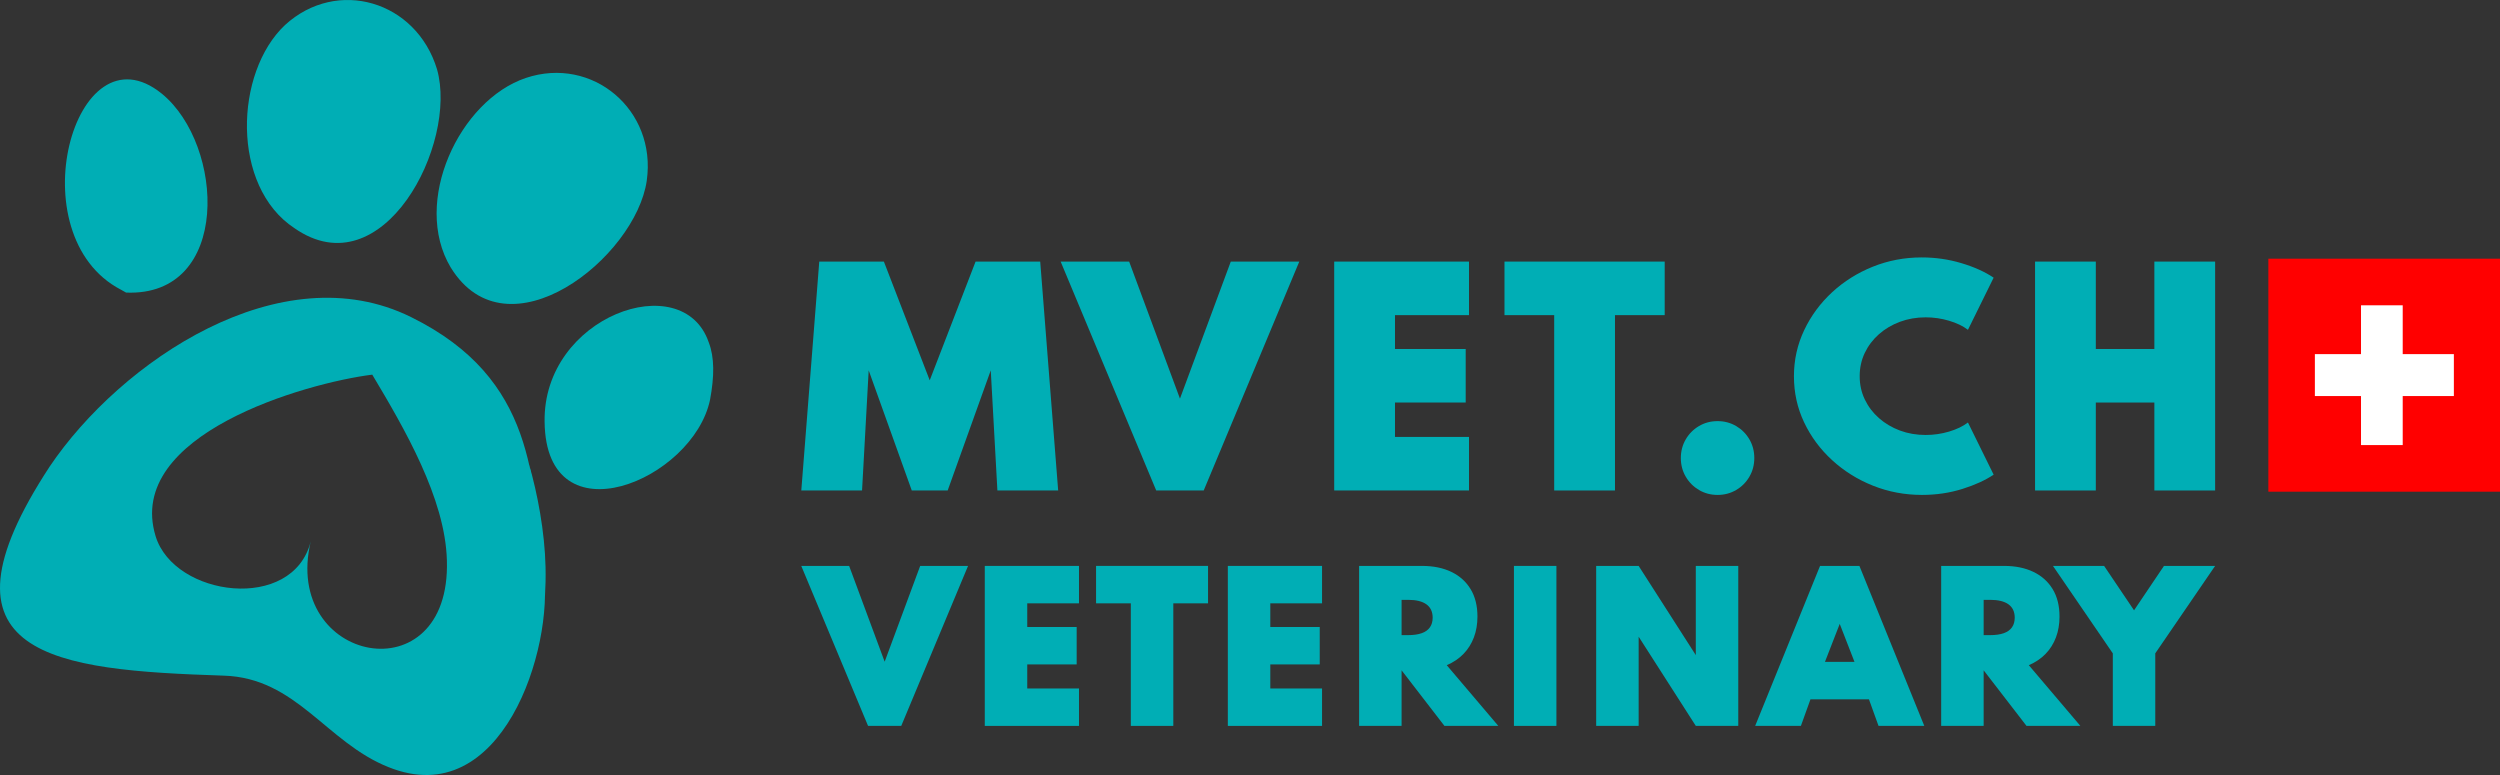 <?xml version="1.0" encoding="UTF-8"?> <svg xmlns="http://www.w3.org/2000/svg" width="200" height="62" viewBox="0 0 200 62" fill="none"><rect x="0" y="0" width="200" height="62" fill="#333333" stroke="none"/> <path d="M69.445 58.071L64.101 45.273H67.931L70.773 52.937L73.614 45.273H77.444L72.1 58.071H69.444H69.445Z" fill="#00AEB5"></path> <path d="M78.782 58.071V45.273H86.319V48.267H82.18V50.159H86.133V53.154H82.18V55.078H86.319V58.072H78.782V58.071Z" fill="#00AEB5"></path> <path d="M90.466 58.071V48.267H87.686V45.272H96.644V48.267H93.864V58.071H90.466Z" fill="#00AEB5"></path> <path d="M98.227 58.071V45.273H105.764V48.267H101.624V50.159H105.578V53.154H101.624V55.078H105.764V58.072H98.227V58.071Z" fill="#00AEB5"></path> <path d="M108.729 58.071V45.273H113.764C114.659 45.273 115.439 45.431 116.104 45.749C116.768 46.067 117.282 46.528 117.648 47.13C118.014 47.732 118.196 48.463 118.196 49.322C118.196 49.932 118.101 50.489 117.911 50.993C117.72 51.497 117.444 51.937 117.08 52.312C116.718 52.687 116.271 52.988 115.74 53.215L119.864 58.071H115.555L112.134 53.634H112.127V58.071H108.729ZM112.127 50.81H112.652C113.084 50.81 113.446 50.759 113.737 50.655C114.028 50.552 114.246 50.395 114.393 50.186C114.54 49.977 114.613 49.719 114.613 49.415C114.613 48.944 114.447 48.589 114.115 48.348C113.783 48.108 113.295 47.987 112.652 47.987H112.127V50.811V50.81Z" fill="#00AEB5"></path> <path d="M121.115 58.071V45.273H124.513V58.071H121.115Z" fill="#00AEB5"></path> <path d="M127.694 58.071V45.273H131.092L135.664 52.409V45.273H139.061V58.071H135.664L131.092 50.935V58.071H127.694Z" fill="#00AEB5"></path> <path d="M140.413 58.071L145.603 45.273H148.753L153.943 58.071H150.282L149.517 55.947H144.837L144.072 58.071H140.412H140.413ZM145.997 52.952H148.36L147.178 49.911L145.996 52.952H145.997Z" fill="#00AEB5"></path> <path d="M155.294 58.071V45.273H160.329C161.224 45.273 162.004 45.431 162.669 45.749C163.333 46.067 163.847 46.528 164.213 47.13C164.579 47.732 164.761 48.463 164.761 49.322C164.761 49.932 164.666 50.489 164.476 50.993C164.285 51.497 164.009 51.937 163.645 52.312C163.283 52.687 162.836 52.988 162.305 53.215L166.429 58.071H162.12L158.699 53.634H158.692V58.071H155.294ZM158.692 50.81H159.217C159.649 50.81 160.011 50.759 160.302 50.655C160.593 50.552 160.811 50.395 160.958 50.186C161.105 49.977 161.178 49.719 161.178 49.415C161.178 48.944 161.012 48.589 160.68 48.348C160.348 48.108 159.86 47.987 159.217 47.987H158.692V50.811V50.81Z" fill="#00AEB5"></path> <path d="M169.025 58.071V52.27L164.237 45.273H168.329L170.723 48.826L173.117 45.273H177.209L172.421 52.27V58.071H169.024H169.025Z" fill="#00AEB5"></path> <path d="M64.104 39.238L65.541 20.927H70.711L74.378 30.426L78.046 20.927H83.217L84.653 39.238H79.792L79.261 29.628L75.814 39.238H72.942L69.495 29.628L68.964 39.238H64.103H64.104Z" fill="#00AEB5"></path> <path d="M92.497 39.238L84.852 20.927H90.332L94.397 31.891L98.463 20.927H103.943L96.297 39.238H92.497Z" fill="#00AEB5"></path> <path d="M106.737 39.238V20.927H117.52V25.211H111.599V27.919H117.255V32.202H111.599V34.954H117.52V39.237H106.737V39.238Z" fill="#00AEB5"></path> <path d="M124.336 39.238V25.211H120.359V20.927H133.175V25.211H129.198V39.238H124.337H124.336Z" fill="#00AEB5"></path> <path d="M137.406 39.594C136.861 39.594 136.365 39.462 135.92 39.2C135.474 38.937 135.121 38.583 134.859 38.134C134.597 37.687 134.467 37.189 134.467 36.642C134.467 36.094 134.598 35.597 134.859 35.149C135.12 34.702 135.474 34.347 135.92 34.084C136.365 33.821 136.861 33.69 137.406 33.69C137.951 33.69 138.446 33.822 138.892 34.084C139.337 34.347 139.691 34.701 139.953 35.149C140.214 35.597 140.344 36.095 140.344 36.642C140.344 37.188 140.214 37.687 139.953 38.134C139.692 38.583 139.338 38.938 138.892 39.2C138.446 39.462 137.951 39.594 137.406 39.594Z" fill="#00AEB5"></path> <path d="M153.756 39.593C152.379 39.593 151.073 39.347 149.84 38.855C148.606 38.363 147.515 37.68 146.564 36.808C145.613 35.935 144.868 34.927 144.327 33.783C143.785 32.64 143.515 31.414 143.515 30.105C143.515 28.796 143.788 27.566 144.333 26.416C144.878 25.265 145.623 24.253 146.57 23.38C147.516 22.507 148.604 21.825 149.834 21.332C151.064 20.84 152.364 20.594 153.734 20.594C154.839 20.594 155.902 20.747 156.922 21.055C157.942 21.361 158.798 21.748 159.491 22.214L157.436 26.386C157.039 26.083 156.536 25.841 155.928 25.66C155.321 25.479 154.696 25.387 154.056 25.387C153.319 25.387 152.632 25.506 151.995 25.743C151.359 25.98 150.798 26.311 150.316 26.736C149.834 27.161 149.457 27.659 149.184 28.229C148.911 28.799 148.775 29.42 148.775 30.093C148.775 30.766 148.911 31.387 149.184 31.957C149.457 32.527 149.834 33.024 150.316 33.449C150.799 33.875 151.359 34.206 151.995 34.443C152.632 34.68 153.319 34.798 154.056 34.798C154.696 34.798 155.321 34.707 155.928 34.526C156.536 34.345 157.039 34.103 157.436 33.799L159.491 37.972C158.835 38.416 158.001 38.797 156.989 39.115C155.975 39.433 154.898 39.593 153.757 39.593L153.756 39.593Z" fill="#00AEB5"></path> <path d="M162.804 39.238V20.927H167.665V27.919H172.349V20.927H177.21V39.238H172.349V32.203H167.665V39.238H162.804Z" fill="#00AEB5"></path> <path d="M200 20.696H181.468V39.335H200V20.696Z" fill="#FF0000"></path> <path d="M192.217 24.424H188.881V35.606H192.217V24.424Z" fill="white"></path> <path d="M196.309 28.33H185.19V31.684H196.309V28.33Z" fill="white"></path> <path d="M34.961 5.541C33.302 0.067 26.966 -1.807 22.802 2.001C18.761 5.801 18.47 14.911 23.556 18.253C30.621 23.182 36.658 11.51 34.961 5.54" fill="#00AEB5"></path> <path d="M51.741 14.45C52.544 8.785 47.382 4.455 42.071 6.235C36.76 8.017 32.928 16.157 36.055 21.393C40.583 28.761 50.854 20.619 51.742 14.45" fill="#00AEB5"></path> <path d="M12.948 7.497C5.949 1.816 1.315 18.857 9.696 23.187L10.085 23.407C18.53 23.747 17.967 11.59 12.948 7.497Z" fill="#00AEB5"></path> <path d="M56.698 27.387C54.622 21.323 43.413 25.304 43.568 33.758C43.685 43.336 55.442 38.441 56.803 31.985C57.154 30.089 57.163 28.596 56.699 27.387" fill="#00AEB5"></path> <path d="M35.751 44.823C36.095 55.751 22.517 53.069 24.862 43.301C23.444 49.013 13.937 47.758 12.448 42.894C9.966 34.746 24.506 30.629 29.781 29.972C32.339 34.255 35.616 39.853 35.751 44.823ZM43.496 45.716C42.566 38.442 42.932 30.322 32.895 25.372C22.469 20.205 9.642 28.919 3.973 37.326C-6.001 52.541 4.357 53.606 17.887 54.051C23.72 54.222 26.098 59.39 31.08 61.37C40.15 65.024 44.34 51.874 43.496 45.716Z" fill="#00AEB5"></path> <path d="M42.329 37.17C42.996 39.458 43.585 42.562 43.644 45.379C43.661 46.177 43.644 46.95 43.598 47.697" fill="#00AEB5"></path> </svg> 